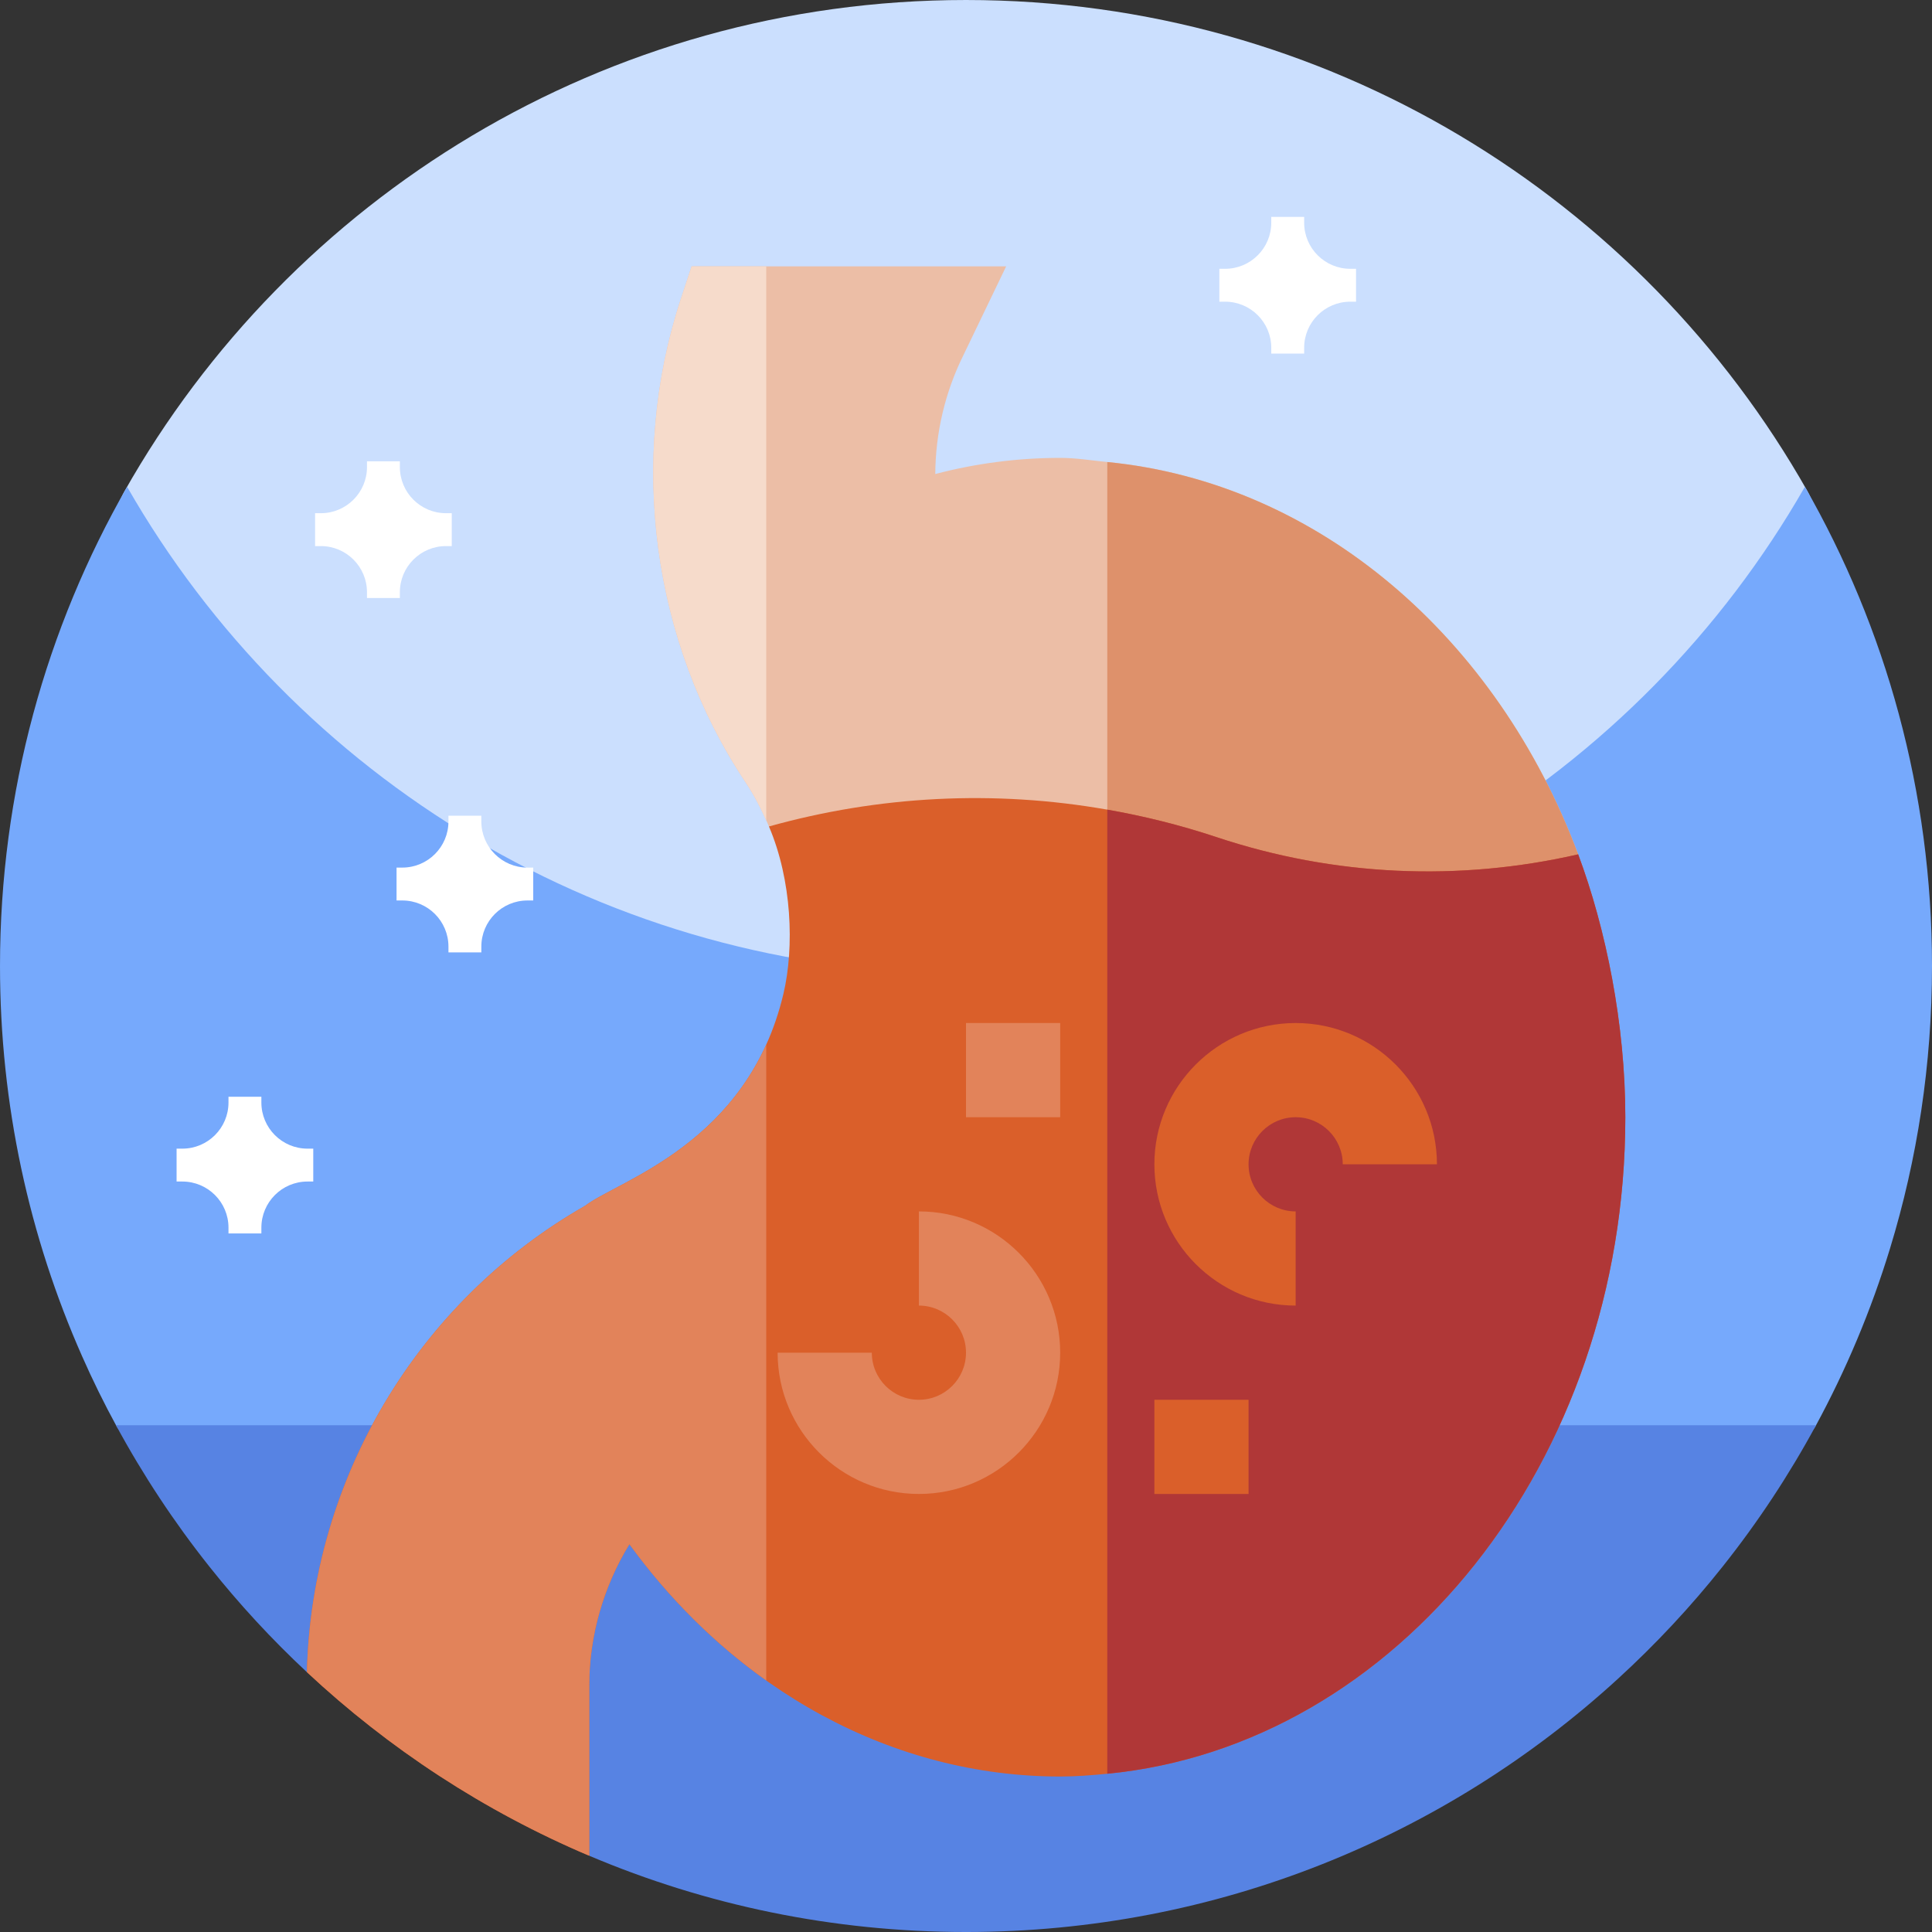 <svg id="Capa_1" enable-background="new 0 0 512 512" height="512" viewBox="0 0 512 512" width="512" xmlns="http://www.w3.org/2000/svg"><rect x="0" y="0" width="512" height="512" fill="#333333" stroke="none"/><g><g><path d="m256 308.302c-141.387 0-244.036-140.866-223.072-177.994 43.926-77.79 127.365-130.308 223.072-130.308 95.642 0 179.032 52.446 222.981 130.147 21.021 37.165-81.594 178.155-222.981 178.155z" fill="#cbdffe"/><path d="m512 256c0 26.051-3.891 51.191-11.129 74.871-5.031 16.469-11.672 32.231-19.75 47.109-8.25 15.2-147.391 46.234-225.121 46.234s-216.871-31.034-225.109-46.234c-3.289-6.031-6.332-12.21-9.121-18.531-14-31.629-21.77-66.629-21.77-103.449 0-46.219 12.25-89.57 33.68-127 44.121 77.07 127.16 129 222.32 129s178.211-51.93 222.32-129c21.43 37.43 33.68 80.781 33.68 127z" fill="#76a9fc"/><path d="m481.262 377.699c-7.16 13.223-15.434 25.742-24.723 37.43-8.437 10.633-17.719 20.57-27.719 29.723-45.539 41.699-106.211 67.148-172.82 67.148-35.379 0-69.083-7.18-99.734-20.16 0 0-17.715-22.056-39.066-41.606-.634-.58-35.285-6.545-35.913-7.132-9.28-8.666-17.924-18.014-25.826-27.973-9.289-11.688-17.563-24.207-24.723-37.43z" fill="#5783e3"/></g><g><path d="m293.441 122.441c-4.153-.405-8.239-1.095-12.48-1.095-11.213 0-22.292 1.438-33.103 4.278.061-10.933 2.62-21.804 7.52-31.628l11.262-23.404h-83.354l-2.828 8.568c-14.065 42.548-7.678 90.938 17.063 128.05 2.514 3.771 4.52 7.751 6.257 11.813l51.183 26.724 38.479 1.325 98.675 3.4 26.114-24.062c-21.515-57.487-68.865-98.506-124.788-103.969z" fill="#ecbea6"/><path d="m203.064 70.591h-19.777l-2.828 8.568c-14.065 42.548-7.678 90.938 17.063 128.05 2.182 3.273 3.968 6.71 5.541 10.216v-146.834z" fill="#f6dbcb"/><path d="m418.231 226.41c-21.516-57.488-68.867-98.506-124.789-103.969v124.631l98.675 3.4z" fill="#de916b"/><path d="m322.351 221.835c-9.537-3.18-19.199-5.564-28.91-7.273-30.037-5.285-60.585-3.669-89.662 4.461 6.077 14.219 6.764 31.952 3.847 44.312-9.405 39.804-43.717 49.439-52.579 56.223-44.481 25.41-72.471 72.525-73.714 123.576 21.745 20.305 47.021 36.876 74.823 48.662v-45.118c0-13.187 3.778-26.229 10.64-37.441 28.288 38.855 69.886 61.561 114.165 61.561 4.212 0 8.355-.338 12.48-.737 76.754-7.439 137.285-82.558 137.285-173.989 0-24.565-5.119-49.951-12.496-69.662-31.546 7.232-64.566 5.856-95.879-4.575z" fill="#da5f2a"/><path d="m155.047 319.558c-44.481 25.41-72.471 72.525-73.714 123.576 21.745 20.305 47.021 36.876 74.823 48.662v-45.118c0-13.187 3.778-26.229 10.64-37.441 10.45 14.354 22.721 26.496 36.267 36.111v-168.526c-12.974 28.665-40.254 36.795-48.016 42.736z" fill="#e2835a"/><path d="m430.727 296.072c0-24.565-5.119-49.951-12.496-69.662-31.547 7.232-64.567 5.856-95.88-4.575-9.537-3.18-19.199-5.564-28.91-7.273v255.499c76.754-7.439 137.286-82.558 137.286-173.989z" fill="#b03737"/><g><path d="m343.363 345.994c-20.646 0-37.441-16.795-37.441-37.441s16.795-37.441 37.441-37.441 37.441 16.795 37.441 37.441h-24.961c0-6.886-5.594-12.48-12.48-12.48s-12.48 5.594-12.48 12.48 5.594 12.48 12.48 12.48z" fill="#da5f2a"/></g><g><path d="m243.519 395.916c-20.646 0-37.441-16.795-37.441-37.441h24.961c0 6.886 5.594 12.48 12.48 12.48s12.481-5.595 12.481-12.481-5.594-12.48-12.481-12.48v-24.961c20.646 0 37.441 16.795 37.441 37.441.001 20.647-16.794 37.442-37.441 37.442z" fill="#e2835a"/></g><g><path d="m305.922 370.955h24.961v24.961h-24.961z" fill="#da5f2a"/></g><g><path d="m256 271.111h24.961v24.961h-24.961z" fill="#e2835a"/></g></g><g fill="#fff"><path d="m119.72 136.004h-1.524c-6.754 0-12.226-5.477-12.226-12.227v-1.523h-8.715v1.523c0 6.75-5.477 12.227-12.227 12.227h-1.527v8.715h1.527c6.75 0 12.227 5.472 12.227 12.226v1.528h8.715v-1.528c0-6.754 5.472-12.226 12.226-12.226h1.524z"/><path d="m141.31 229.919h-1.524c-6.754 0-12.226-5.477-12.226-12.227v-1.523h-8.715v1.523c0 6.75-5.477 12.227-12.227 12.227h-1.527v8.715h1.527c6.75 0 12.227 5.472 12.227 12.226v1.528h8.715v-1.528c0-6.754 5.472-12.226 12.226-12.226h1.524z"/><path d="m83.018 304.403h-1.524c-6.754 0-12.226-5.477-12.226-12.227v-1.523h-8.715v1.523c0 6.75-5.477 12.227-12.227 12.227h-1.527v8.715h1.527c6.75 0 12.227 5.472 12.227 12.226v1.528h8.715v-1.528c0-6.754 5.472-12.226 12.226-12.226h1.524z"/><path d="m359.365 71.235h-1.524c-6.754 0-12.226-5.477-12.226-12.227v-1.523h-8.715v1.523c0 6.75-5.477 12.227-12.227 12.227h-1.527v8.715h1.527c6.75 0 12.227 5.472 12.227 12.226v1.528h8.715v-1.528c0-6.754 5.472-12.226 12.226-12.226h1.524z"/></g></g></svg>